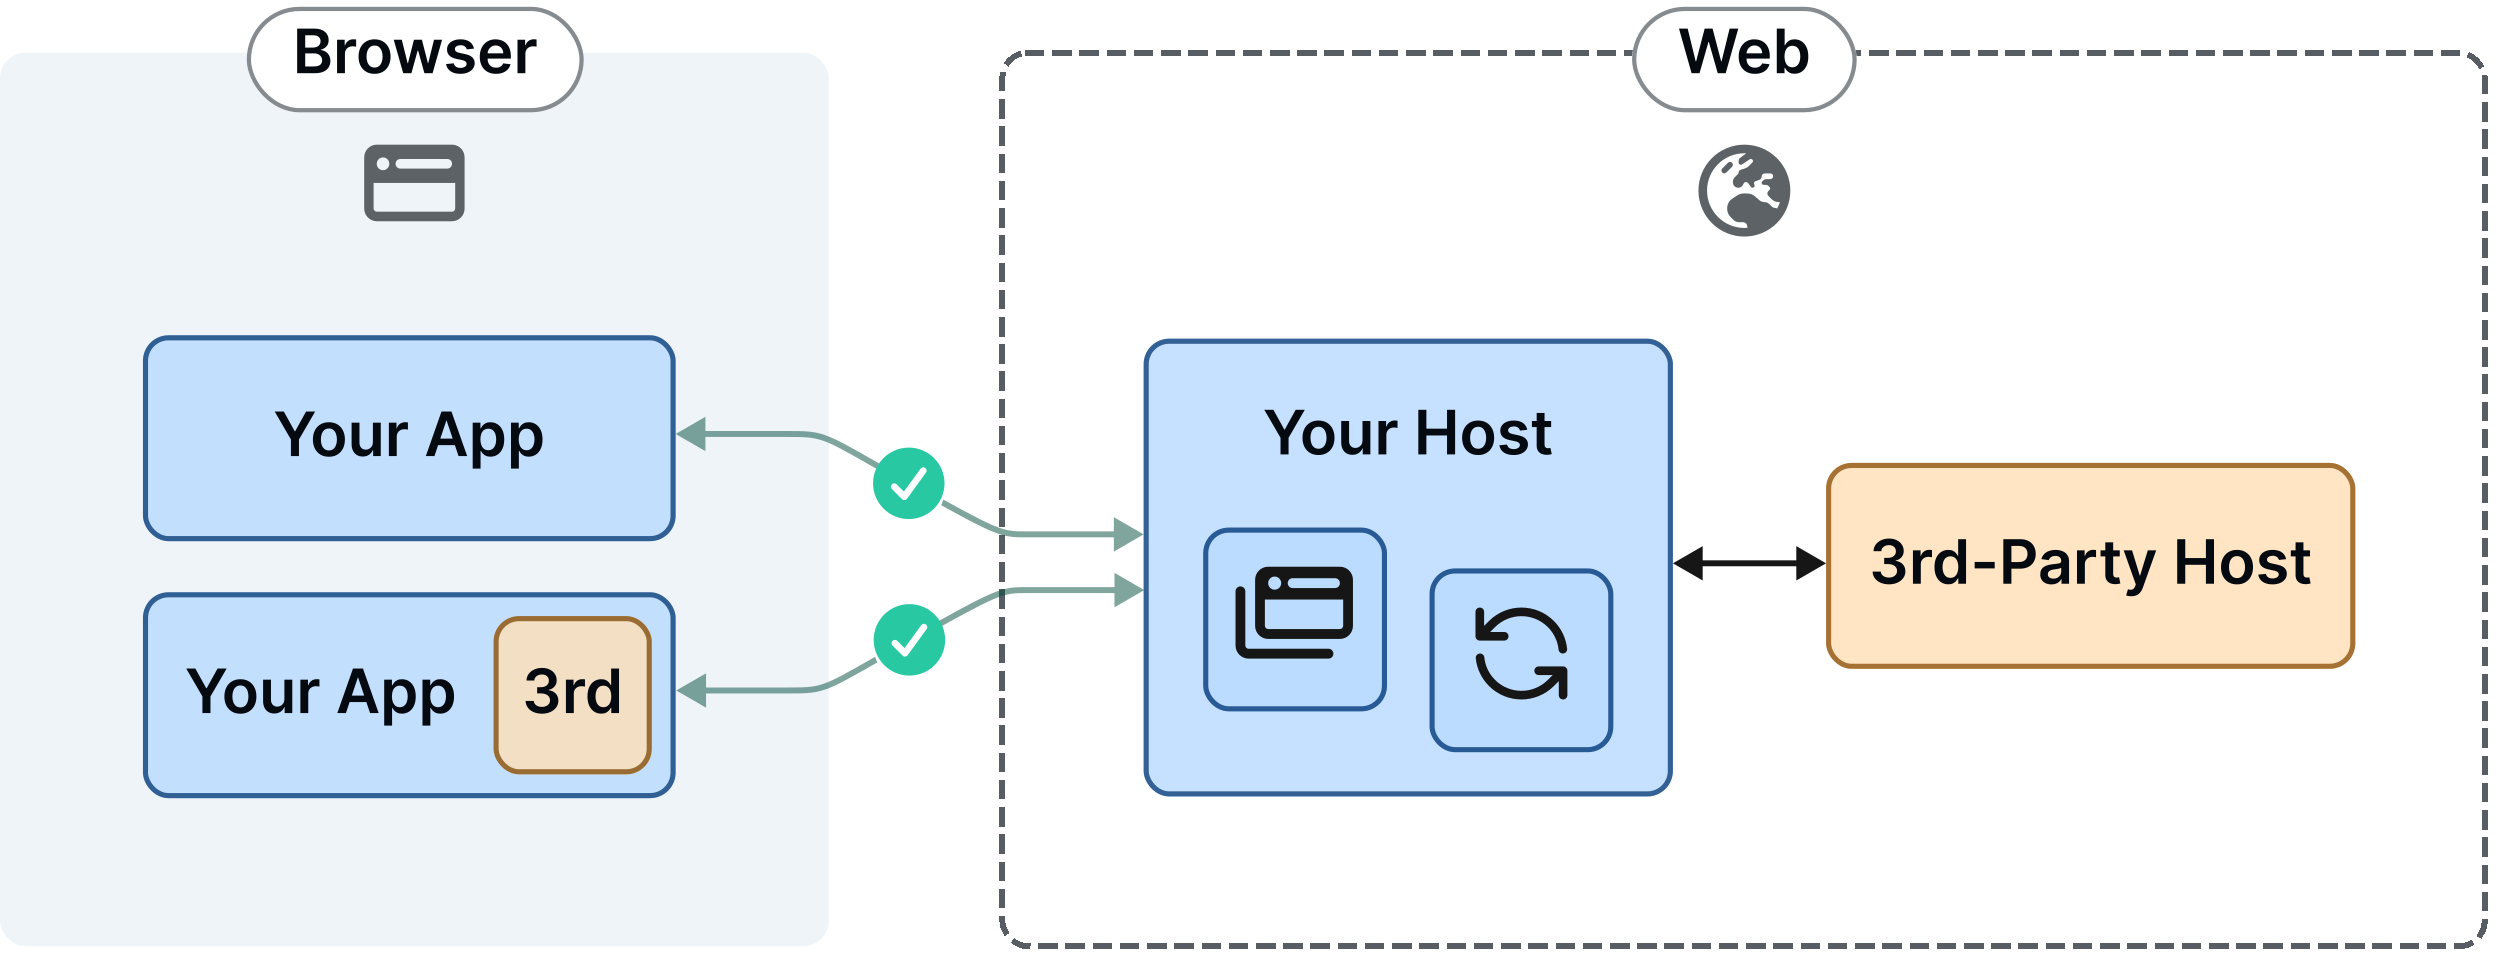 <svg width="1469" height="565" viewBox="0 0 1469 565" fill="none" xmlns="http://www.w3.org/2000/svg">
<g filter="url(#filter0_d_91_986)">
<rect x="589" y="31" width="871" height="525" rx="15" stroke="#575D62" stroke-width="3.5" stroke-linecap="square" stroke-dasharray="8 8" shape-rendering="crispEdges"/>
</g>
<path d="M1025 133.938C1012.88 133.938 1003.06 124.118 1003.06 112C1003.06 99.882 1012.88 90.062 1025 90.062C1025.37 90.062 1025.73 90.073 1026.09 90.094L1022.52 92.763C1021.95 93.184 1021.62 93.859 1021.62 94.566V95.526C1021.62 96.243 1022.21 96.823 1022.92 96.823C1023.18 96.823 1023.43 96.749 1023.64 96.602L1028.05 93.659C1028.26 93.522 1028.51 93.438 1028.77 93.438H1028.87C1029.52 93.438 1030.06 93.975 1030.06 94.629C1030.06 94.946 1029.94 95.252 1029.71 95.473L1027.62 97.572C1027 98.184 1026.26 98.648 1025.43 98.922L1022.64 99.85C1022.03 100.05 1021.62 100.62 1021.62 101.263C1021.62 101.654 1021.47 102.033 1021.19 102.318L1019.3 104.206C1018.63 104.881 1018.26 105.788 1018.26 106.737V107.191C1018.26 108.92 1019.69 110.323 1021.41 110.323C1022.57 110.323 1023.65 109.669 1024.17 108.636L1024.59 107.781C1024.84 107.275 1025.37 106.948 1025.94 106.948C1026.41 106.948 1026.86 107.17 1027.14 107.549L1028.86 109.838C1029.08 110.144 1029.44 110.312 1029.82 110.312C1030.71 110.312 1031.29 109.374 1030.89 108.583L1030.77 108.34C1030.4 107.602 1030.77 106.705 1031.56 106.442L1033.8 105.693C1034.6 105.429 1035.14 104.68 1035.14 103.837C1035.14 102.75 1036.01 101.875 1037.1 101.875H1040.2C1041.13 101.875 1041.89 102.634 1041.89 103.562C1041.89 104.491 1041.13 105.25 1040.2 105.25H1038.01C1037.26 105.25 1036.52 105.556 1035.98 106.094L1035.48 106.589C1035.26 106.811 1035.14 107.117 1035.14 107.433C1035.14 108.087 1035.67 108.625 1036.33 108.625H1037.52C1038.15 108.625 1038.76 108.878 1039.21 109.321L1039.89 110.007C1040.08 110.196 1040.19 110.46 1040.19 110.724C1040.19 110.987 1040.08 111.251 1039.89 111.441L1039.1 112.232C1038.71 112.633 1038.5 113.15 1038.5 113.688C1038.5 114.225 1038.71 114.742 1039.1 115.132L1041.03 117.062C1042.11 118.138 1043.57 118.75 1045.1 118.75H1045.87C1045.44 120.079 1044.89 121.355 1044.23 122.557C1043.84 122.283 1043.36 122.125 1042.86 122.125C1042.22 122.125 1041.61 121.872 1041.17 121.429L1039.77 120.016C1038.95 119.204 1037.87 118.75 1036.72 118.75C1035.69 118.75 1034.69 118.381 1033.91 117.716L1031.12 115.312C1029.89 114.268 1028.33 113.688 1026.73 113.688H1024.53C1023.2 113.688 1021.89 114.078 1020.78 114.816L1017.88 116.746C1016 118.001 1014.88 120.111 1014.88 122.368V122.705C1014.88 124.498 1015.58 126.217 1016.85 127.483L1018.53 129.17C1019.43 130.067 1020.64 130.573 1021.91 130.573H1024.16C1025.56 130.573 1026.69 131.702 1026.69 133.104C1026.69 133.368 1026.73 133.632 1026.8 133.874C1026.2 133.927 1025.6 133.948 1025 133.948V133.938ZM1025 139C1032.16 139 1039.03 136.155 1044.09 131.092C1049.16 126.028 1052 119.161 1052 112C1052 104.839 1049.16 97.972 1044.09 92.908C1039.03 87.845 1032.16 85 1025 85C1017.84 85 1010.97 87.845 1005.91 92.908C1000.84 97.972 998 104.839 998 112C998 119.161 1000.84 126.028 1005.91 131.092C1010.97 136.155 1017.84 139 1025 139ZM1017.75 98.004C1018.41 97.35 1018.41 96.275 1017.75 95.621C1017.1 94.967 1016.02 94.967 1015.37 95.621L1012 98.996C1011.34 99.65 1011.34 100.725 1012 101.379C1012.65 102.033 1013.73 102.033 1014.38 101.379L1017.75 98.004Z" fill="#5C6266"/>
<g filter="url(#filter1_d_91_986)">
<rect x="959" width="132" height="62" rx="31" fill="white"/>
<rect x="960.25" y="1.25" width="129.5" height="59.5" rx="29.75" stroke="#858B8F" stroke-width="2.5"/>
</g>
<path d="M993.963 43L986.574 16.818H991.675L996.392 36.058H996.635L1001.67 16.818H1006.31L1011.36 36.071H1011.59L1016.31 16.818H1021.41L1014.02 43H1009.34L1004.1 24.629H1003.9L998.642 43H993.963ZM1031.18 43.383C1029.22 43.383 1027.52 42.974 1026.08 42.156C1024.66 41.33 1023.56 40.162 1022.8 38.653C1022.03 37.136 1021.65 35.351 1021.65 33.297C1021.65 31.277 1022.03 29.504 1022.8 27.979C1023.57 26.445 1024.66 25.251 1026.05 24.399C1027.43 23.538 1029.07 23.108 1030.94 23.108C1032.15 23.108 1033.29 23.304 1034.37 23.696C1035.45 24.079 1036.4 24.676 1037.23 25.486C1038.07 26.296 1038.72 27.327 1039.2 28.579C1039.68 29.824 1039.92 31.307 1039.92 33.028V34.447H1023.82V31.328H1035.48C1035.47 30.442 1035.28 29.653 1034.9 28.963C1034.53 28.264 1034.01 27.715 1033.33 27.314C1032.67 26.913 1031.89 26.713 1031.01 26.713C1030.06 26.713 1029.23 26.943 1028.51 27.403C1027.8 27.855 1027.24 28.452 1026.84 29.193C1026.45 29.926 1026.25 30.732 1026.24 31.609V34.332C1026.24 35.474 1026.45 36.455 1026.86 37.273C1027.28 38.082 1027.86 38.705 1028.61 39.139C1029.36 39.565 1030.24 39.778 1031.25 39.778C1031.92 39.778 1032.53 39.685 1033.08 39.497C1033.62 39.301 1034.09 39.016 1034.5 38.641C1034.9 38.266 1035.2 37.801 1035.4 37.247L1039.72 37.733C1039.45 38.875 1038.93 39.872 1038.16 40.724C1037.41 41.568 1036.43 42.224 1035.25 42.693C1034.06 43.153 1032.71 43.383 1031.18 43.383ZM1044.04 43V16.818H1048.66V26.611H1048.86C1049.09 26.134 1049.43 25.626 1049.87 25.09C1050.3 24.544 1050.89 24.079 1051.63 23.696C1052.37 23.304 1053.32 23.108 1054.47 23.108C1055.98 23.108 1057.35 23.496 1058.57 24.271C1059.8 25.038 1060.77 26.176 1061.49 27.685C1062.21 29.185 1062.57 31.026 1062.57 33.207C1062.57 35.364 1062.22 37.196 1061.51 38.705C1060.8 40.213 1059.84 41.364 1058.62 42.156C1057.4 42.949 1056.02 43.345 1054.48 43.345C1053.36 43.345 1052.42 43.158 1051.68 42.783C1050.94 42.408 1050.34 41.956 1049.89 41.428C1049.45 40.891 1049.1 40.383 1048.86 39.906H1048.59V43H1044.04ZM1048.57 33.182C1048.57 34.452 1048.75 35.564 1049.11 36.519C1049.48 37.473 1050 38.219 1050.68 38.756C1051.37 39.284 1052.21 39.548 1053.19 39.548C1054.21 39.548 1055.07 39.276 1055.76 38.73C1056.45 38.176 1056.97 37.422 1057.32 36.467C1057.68 35.504 1057.86 34.409 1057.86 33.182C1057.86 31.963 1057.68 30.881 1057.33 29.935C1056.98 28.989 1056.46 28.247 1055.77 27.71C1055.08 27.173 1054.22 26.905 1053.19 26.905C1052.2 26.905 1051.36 27.165 1050.67 27.685C1049.98 28.204 1049.46 28.933 1049.1 29.871C1048.75 30.808 1048.57 31.912 1048.57 33.182Z" fill="#040A10"/>
<rect y="31" width="487" height="525" rx="15" fill="#EFF4F9"/>
<path d="M219.531 107.5V122.5C219.531 123.531 220.361 124.375 221.375 124.375H265.625C266.639 124.375 267.469 123.531 267.469 122.5V107.5H219.531ZM214 92.5C214 88.363 217.307 85 221.375 85H265.625C269.693 85 273 88.363 273 92.5V122.5C273 126.637 269.693 130 265.625 130H221.375C217.307 130 214 126.637 214 122.5V92.5ZM228.75 96.25C228.75 95.255 228.361 94.302 227.67 93.598C226.978 92.895 226.04 92.5 225.062 92.5C224.085 92.5 223.147 92.895 222.455 93.598C221.764 94.302 221.375 95.255 221.375 96.25C221.375 97.245 221.764 98.198 222.455 98.902C223.147 99.605 224.085 100 225.062 100C226.04 100 226.978 99.605 227.67 98.902C228.361 98.198 228.75 97.245 228.75 96.25ZM235.203 93.438C233.671 93.438 232.438 94.691 232.438 96.25C232.438 97.809 233.671 99.062 235.203 99.062H262.859C264.392 99.062 265.625 97.809 265.625 96.25C265.625 94.691 264.392 93.438 262.859 93.438H235.203Z" fill="#5C6266"/>
<g filter="url(#filter2_d_91_986)">
<rect x="145" width="198" height="62" rx="31" fill="white"/>
<rect x="146.25" y="1.25" width="195.5" height="59.5" rx="29.75" stroke="#858B8F" stroke-width="2.5"/>
</g>
<path d="M174.6 43V16.818H184.623C186.515 16.818 188.087 17.116 189.34 17.713C190.601 18.301 191.543 19.107 192.165 20.129C192.796 21.152 193.111 22.311 193.111 23.607C193.111 24.672 192.907 25.584 192.498 26.342C192.089 27.092 191.539 27.702 190.849 28.171C190.158 28.639 189.387 28.976 188.535 29.18V29.436C189.464 29.487 190.354 29.773 191.206 30.293C192.067 30.804 192.77 31.528 193.316 32.466C193.861 33.403 194.134 34.537 194.134 35.867C194.134 37.222 193.806 38.44 193.15 39.523C192.493 40.597 191.505 41.445 190.184 42.067C188.863 42.689 187.201 43 185.198 43H174.6ZM179.343 39.037H184.444C186.165 39.037 187.405 38.709 188.164 38.053C188.931 37.388 189.314 36.535 189.314 35.496C189.314 34.72 189.123 34.021 188.739 33.399C188.356 32.769 187.81 32.274 187.103 31.916C186.395 31.55 185.552 31.366 184.572 31.366H179.343V39.037ZM179.343 27.953H184.035C184.853 27.953 185.59 27.804 186.246 27.506C186.903 27.199 187.418 26.768 187.793 26.215C188.177 25.652 188.368 24.987 188.368 24.22C188.368 23.206 188.01 22.371 187.295 21.715C186.587 21.058 185.535 20.73 184.137 20.73H179.343V27.953ZM198.056 43V23.364H202.543V26.636H202.747C203.105 25.503 203.719 24.629 204.588 24.016C205.466 23.393 206.468 23.082 207.593 23.082C207.848 23.082 208.134 23.095 208.449 23.121C208.773 23.138 209.041 23.168 209.254 23.21V27.467C209.058 27.399 208.747 27.34 208.321 27.288C207.904 27.229 207.499 27.199 207.107 27.199C206.263 27.199 205.504 27.382 204.831 27.749C204.166 28.107 203.642 28.605 203.259 29.244C202.875 29.884 202.683 30.621 202.683 31.456V43H198.056ZM220.086 43.383C218.168 43.383 216.506 42.962 215.1 42.118C213.694 41.274 212.603 40.094 211.827 38.577C211.06 37.06 210.677 35.287 210.677 33.258C210.677 31.23 211.06 29.453 211.827 27.928C212.603 26.402 213.694 25.217 215.1 24.374C216.506 23.53 218.168 23.108 220.086 23.108C222.003 23.108 223.665 23.53 225.072 24.374C226.478 25.217 227.564 26.402 228.331 27.928C229.107 29.453 229.495 31.23 229.495 33.258C229.495 35.287 229.107 37.06 228.331 38.577C227.564 40.094 226.478 41.274 225.072 42.118C223.665 42.962 222.003 43.383 220.086 43.383ZM220.111 39.676C221.151 39.676 222.02 39.391 222.719 38.82C223.418 38.24 223.938 37.465 224.279 36.493C224.628 35.521 224.803 34.439 224.803 33.246C224.803 32.044 224.628 30.957 224.279 29.986C223.938 29.006 223.418 28.226 222.719 27.646C222.02 27.067 221.151 26.777 220.111 26.777C219.046 26.777 218.16 27.067 217.452 27.646C216.753 28.226 216.229 29.006 215.88 29.986C215.539 30.957 215.368 32.044 215.368 33.246C215.368 34.439 215.539 35.521 215.88 36.493C216.229 37.465 216.753 38.24 217.452 38.82C218.16 39.391 219.046 39.676 220.111 39.676ZM236.913 43L231.365 23.364H236.082L239.534 37.17H239.713L243.241 23.364H247.907L251.436 37.094H251.627L255.028 23.364H259.758L254.197 43H249.377L245.695 29.73H245.427L241.745 43H236.913ZM278.509 28.554L274.29 29.014C274.171 28.588 273.962 28.188 273.664 27.812C273.374 27.438 272.982 27.135 272.488 26.905C271.993 26.675 271.388 26.56 270.672 26.56C269.709 26.56 268.9 26.768 268.243 27.186C267.596 27.604 267.276 28.145 267.285 28.81C267.276 29.381 267.485 29.845 267.911 30.203C268.346 30.561 269.062 30.855 270.059 31.085L273.408 31.801C275.266 32.202 276.647 32.837 277.55 33.706C278.462 34.575 278.922 35.713 278.931 37.119C278.922 38.355 278.56 39.446 277.844 40.392C277.137 41.33 276.153 42.062 274.891 42.591C273.63 43.119 272.181 43.383 270.545 43.383C268.141 43.383 266.206 42.881 264.741 41.875C263.275 40.861 262.401 39.45 262.12 37.644L266.633 37.209C266.837 38.095 267.272 38.764 267.937 39.216C268.601 39.668 269.466 39.894 270.532 39.894C271.631 39.894 272.513 39.668 273.178 39.216C273.851 38.764 274.188 38.206 274.188 37.541C274.188 36.979 273.971 36.514 273.536 36.148C273.11 35.781 272.445 35.5 271.542 35.304L268.192 34.601C266.309 34.209 264.915 33.548 264.012 32.619C263.108 31.682 262.661 30.497 262.67 29.065C262.661 27.855 262.989 26.807 263.654 25.921C264.327 25.026 265.26 24.335 266.454 23.849C267.655 23.355 269.04 23.108 270.608 23.108C272.91 23.108 274.721 23.598 276.042 24.578C277.371 25.558 278.194 26.884 278.509 28.554ZM291.44 43.383C289.471 43.383 287.771 42.974 286.339 42.156C284.916 41.33 283.821 40.162 283.054 38.653C282.287 37.136 281.903 35.351 281.903 33.297C281.903 31.277 282.287 29.504 283.054 27.979C283.829 26.445 284.912 25.251 286.301 24.399C287.69 23.538 289.322 23.108 291.197 23.108C292.407 23.108 293.55 23.304 294.623 23.696C295.706 24.079 296.66 24.676 297.487 25.486C298.322 26.296 298.979 27.327 299.456 28.579C299.933 29.824 300.172 31.307 300.172 33.028V34.447H284.077V31.328H295.736C295.727 30.442 295.535 29.653 295.16 28.963C294.785 28.264 294.261 27.715 293.588 27.314C292.923 26.913 292.148 26.713 291.261 26.713C290.315 26.713 289.484 26.943 288.768 27.403C288.052 27.855 287.494 28.452 287.094 29.193C286.702 29.926 286.501 30.732 286.493 31.609V34.332C286.493 35.474 286.702 36.455 287.119 37.273C287.537 38.082 288.121 38.705 288.871 39.139C289.621 39.565 290.498 39.778 291.504 39.778C292.177 39.778 292.787 39.685 293.332 39.497C293.878 39.301 294.351 39.016 294.751 38.641C295.152 38.266 295.454 37.801 295.659 37.247L299.98 37.733C299.707 38.875 299.187 39.872 298.42 40.724C297.662 41.568 296.69 42.224 295.506 42.693C294.321 43.153 292.966 43.383 291.44 43.383ZM304.087 43V23.364H308.574V26.636H308.779C309.137 25.503 309.75 24.629 310.619 24.016C311.497 23.393 312.499 23.082 313.624 23.082C313.879 23.082 314.165 23.095 314.48 23.121C314.804 23.138 315.073 23.168 315.286 23.21V27.467C315.09 27.399 314.779 27.34 314.352 27.288C313.935 27.229 313.53 27.199 313.138 27.199C312.294 27.199 311.536 27.382 310.862 27.749C310.198 28.107 309.673 28.605 309.29 29.244C308.906 29.884 308.715 30.621 308.715 31.456V43H304.087Z" fill="#040A10"/>
<g opacity="0.8" filter="url(#filter3_d_91_986)">
<rect x="84" y="344" width="313" height="121" rx="15" fill="#B8D9FF"/>
<rect x="85.5" y="345.5" width="310" height="118" rx="13.5" stroke="#00397A" stroke-width="3"/>
</g>
<path d="M109.418 392.818H114.774L121.179 404.401H121.435L127.839 392.818H133.196L123.672 409.233V419H118.942V409.233L109.418 392.818ZM141.26 419.384C139.342 419.384 137.68 418.962 136.274 418.118C134.868 417.274 133.777 416.094 133.001 414.577C132.234 413.06 131.85 411.287 131.85 409.259C131.85 407.23 132.234 405.453 133.001 403.928C133.777 402.402 134.868 401.217 136.274 400.374C137.68 399.53 139.342 399.108 141.26 399.108C143.177 399.108 144.839 399.53 146.245 400.374C147.652 401.217 148.738 402.402 149.505 403.928C150.281 405.453 150.669 407.23 150.669 409.259C150.669 411.287 150.281 413.06 149.505 414.577C148.738 416.094 147.652 417.274 146.245 418.118C144.839 418.962 143.177 419.384 141.26 419.384ZM141.285 415.676C142.325 415.676 143.194 415.391 143.893 414.82C144.592 414.24 145.112 413.464 145.453 412.493C145.802 411.521 145.977 410.439 145.977 409.246C145.977 408.044 145.802 406.957 145.453 405.986C145.112 405.006 144.592 404.226 143.893 403.646C143.194 403.067 142.325 402.777 141.285 402.777C140.22 402.777 139.333 403.067 138.626 403.646C137.927 404.226 137.403 405.006 137.054 405.986C136.713 406.957 136.542 408.044 136.542 409.246C136.542 410.439 136.713 411.521 137.054 412.493C137.403 413.464 137.927 414.24 138.626 414.82C139.333 415.391 140.22 415.676 141.285 415.676ZM167.112 410.741V399.364H171.74V419H167.253V415.51H167.048C166.605 416.609 165.876 417.509 164.862 418.207C163.857 418.906 162.616 419.256 161.142 419.256C159.855 419.256 158.717 418.97 157.729 418.399C156.749 417.82 155.982 416.98 155.428 415.881C154.874 414.773 154.597 413.435 154.597 411.866V399.364H159.224V411.151C159.224 412.395 159.565 413.384 160.247 414.116C160.929 414.849 161.824 415.216 162.932 415.216C163.614 415.216 164.274 415.05 164.913 414.717C165.553 414.385 166.077 413.891 166.486 413.234C166.903 412.57 167.112 411.739 167.112 410.741ZM176.499 419V399.364H180.986V402.636H181.191C181.549 401.503 182.162 400.629 183.032 400.016C183.909 399.393 184.911 399.082 186.036 399.082C186.292 399.082 186.577 399.095 186.892 399.121C187.216 399.138 187.485 399.168 187.698 399.21V403.467C187.502 403.399 187.191 403.339 186.765 403.288C186.347 403.229 185.942 403.199 185.55 403.199C184.706 403.199 183.948 403.382 183.275 403.749C182.61 404.107 182.086 404.605 181.702 405.244C181.319 405.884 181.127 406.621 181.127 407.456V419H176.499ZM203.269 419H198.206L207.424 392.818H213.279L222.509 419H217.446L210.453 398.188H210.249L203.269 419ZM203.435 408.734H217.242V412.544H203.435V408.734ZM225.753 426.364V399.364H230.304V402.611H230.572C230.811 402.134 231.148 401.626 231.582 401.089C232.017 400.544 232.605 400.08 233.347 399.696C234.088 399.304 235.034 399.108 236.185 399.108C237.702 399.108 239.07 399.496 240.288 400.271C241.516 401.038 242.487 402.176 243.203 403.685C243.928 405.185 244.29 407.026 244.29 409.207C244.29 411.364 243.936 413.196 243.229 414.705C242.521 416.213 241.558 417.364 240.339 418.156C239.121 418.949 237.74 419.345 236.197 419.345C235.072 419.345 234.139 419.158 233.398 418.783C232.656 418.408 232.06 417.956 231.608 417.428C231.165 416.891 230.82 416.384 230.572 415.906H230.381V426.364H225.753ZM230.291 409.182C230.291 410.452 230.47 411.564 230.828 412.518C231.195 413.473 231.719 414.219 232.401 414.756C233.091 415.284 233.926 415.548 234.906 415.548C235.929 415.548 236.786 415.276 237.476 414.73C238.166 414.176 238.686 413.422 239.036 412.467C239.393 411.504 239.572 410.409 239.572 409.182C239.572 407.963 239.398 406.881 239.048 405.935C238.699 404.989 238.179 404.247 237.489 403.71C236.798 403.173 235.938 402.905 234.906 402.905C233.918 402.905 233.078 403.165 232.388 403.685C231.697 404.205 231.173 404.933 230.815 405.871C230.466 406.808 230.291 407.912 230.291 409.182ZM248.253 426.364V399.364H252.804V402.611H253.072C253.311 402.134 253.648 401.626 254.082 401.089C254.517 400.544 255.105 400.08 255.847 399.696C256.588 399.304 257.534 399.108 258.685 399.108C260.202 399.108 261.57 399.496 262.788 400.271C264.016 401.038 264.987 402.176 265.703 403.685C266.428 405.185 266.79 407.026 266.79 409.207C266.79 411.364 266.436 413.196 265.729 414.705C265.021 416.213 264.058 417.364 262.839 418.156C261.621 418.949 260.24 419.345 258.697 419.345C257.572 419.345 256.639 419.158 255.898 418.783C255.156 418.408 254.56 417.956 254.108 417.428C253.665 416.891 253.32 416.384 253.072 415.906H252.881V426.364H248.253ZM252.791 409.182C252.791 410.452 252.97 411.564 253.328 412.518C253.695 413.473 254.219 414.219 254.901 414.756C255.591 415.284 256.426 415.548 257.406 415.548C258.429 415.548 259.286 415.276 259.976 414.73C260.666 414.176 261.186 413.422 261.536 412.467C261.893 411.504 262.072 410.409 262.072 409.182C262.072 407.963 261.898 406.881 261.548 405.935C261.199 404.989 260.679 404.247 259.989 403.71C259.298 403.173 258.438 402.905 257.406 402.905C256.418 402.905 255.578 403.165 254.888 403.685C254.197 404.205 253.673 404.933 253.315 405.871C252.966 406.808 252.791 407.912 252.791 409.182Z" fill="#040A10"/>
<g opacity="0.8" filter="url(#filter4_d_91_986)">
<rect x="84" y="193" width="313" height="121" rx="15" fill="#B8D9FF"/>
<rect x="85.5" y="194.5" width="310" height="118" rx="13.5" stroke="#00397A" stroke-width="3"/>
</g>
<path d="M161.418 241.818H166.774L173.179 253.401H173.435L179.839 241.818H185.196L175.672 258.233V268H170.942V258.233L161.418 241.818ZM193.26 268.384C191.342 268.384 189.68 267.962 188.274 267.118C186.868 266.274 185.777 265.094 185.001 263.577C184.234 262.06 183.85 260.287 183.85 258.259C183.85 256.23 184.234 254.453 185.001 252.928C185.777 251.402 186.868 250.217 188.274 249.374C189.68 248.53 191.342 248.108 193.26 248.108C195.177 248.108 196.839 248.53 198.245 249.374C199.652 250.217 200.738 251.402 201.505 252.928C202.281 254.453 202.669 256.23 202.669 258.259C202.669 260.287 202.281 262.06 201.505 263.577C200.738 265.094 199.652 266.274 198.245 267.118C196.839 267.962 195.177 268.384 193.26 268.384ZM193.285 264.676C194.325 264.676 195.194 264.391 195.893 263.82C196.592 263.24 197.112 262.464 197.453 261.493C197.802 260.521 197.977 259.439 197.977 258.246C197.977 257.044 197.802 255.957 197.453 254.986C197.112 254.006 196.592 253.226 195.893 252.646C195.194 252.067 194.325 251.777 193.285 251.777C192.22 251.777 191.333 252.067 190.626 252.646C189.927 253.226 189.403 254.006 189.054 254.986C188.713 255.957 188.542 257.044 188.542 258.246C188.542 259.439 188.713 260.521 189.054 261.493C189.403 262.464 189.927 263.24 190.626 263.82C191.333 264.391 192.22 264.676 193.285 264.676ZM219.112 259.741V248.364H223.74V268H219.253V264.51H219.048C218.605 265.609 217.876 266.509 216.862 267.207C215.857 267.906 214.616 268.256 213.142 268.256C211.855 268.256 210.717 267.97 209.729 267.399C208.749 266.82 207.982 265.98 207.428 264.881C206.874 263.773 206.597 262.435 206.597 260.866V248.364H211.224V260.151C211.224 261.395 211.565 262.384 212.247 263.116C212.929 263.849 213.824 264.216 214.932 264.216C215.614 264.216 216.274 264.05 216.913 263.717C217.553 263.385 218.077 262.891 218.486 262.234C218.903 261.57 219.112 260.739 219.112 259.741ZM228.499 268V248.364H232.986V251.636H233.191C233.549 250.503 234.162 249.629 235.032 249.016C235.909 248.393 236.911 248.082 238.036 248.082C238.292 248.082 238.577 248.095 238.892 248.121C239.216 248.138 239.485 248.168 239.698 248.21V252.467C239.502 252.399 239.191 252.339 238.765 252.288C238.347 252.229 237.942 252.199 237.55 252.199C236.706 252.199 235.948 252.382 235.275 252.749C234.61 253.107 234.086 253.605 233.702 254.244C233.319 254.884 233.127 255.621 233.127 256.456V268H228.499ZM255.269 268H250.206L259.424 241.818H265.279L274.509 268H269.446L262.453 247.188H262.249L255.269 268ZM255.435 257.734H269.242V261.544H255.435V257.734ZM277.753 275.364V248.364H282.304V251.611H282.572C282.811 251.134 283.148 250.626 283.582 250.089C284.017 249.544 284.605 249.08 285.347 248.696C286.088 248.304 287.034 248.108 288.185 248.108C289.702 248.108 291.07 248.496 292.288 249.271C293.516 250.038 294.487 251.176 295.203 252.685C295.928 254.185 296.29 256.026 296.29 258.207C296.29 260.364 295.936 262.196 295.229 263.705C294.521 265.213 293.558 266.364 292.339 267.156C291.121 267.949 289.74 268.345 288.197 268.345C287.072 268.345 286.139 268.158 285.398 267.783C284.656 267.408 284.06 266.956 283.608 266.428C283.165 265.891 282.82 265.384 282.572 264.906H282.381V275.364H277.753ZM282.291 258.182C282.291 259.452 282.47 260.564 282.828 261.518C283.195 262.473 283.719 263.219 284.401 263.756C285.091 264.284 285.926 264.548 286.906 264.548C287.929 264.548 288.786 264.276 289.476 263.73C290.166 263.176 290.686 262.422 291.036 261.467C291.393 260.504 291.572 259.409 291.572 258.182C291.572 256.963 291.398 255.881 291.048 254.935C290.699 253.989 290.179 253.247 289.489 252.71C288.798 252.173 287.938 251.905 286.906 251.905C285.918 251.905 285.078 252.165 284.388 252.685C283.697 253.205 283.173 253.933 282.815 254.871C282.466 255.808 282.291 256.912 282.291 258.182ZM300.253 275.364V248.364H304.804V251.611H305.072C305.311 251.134 305.648 250.626 306.082 250.089C306.517 249.544 307.105 249.08 307.847 248.696C308.588 248.304 309.534 248.108 310.685 248.108C312.202 248.108 313.57 248.496 314.788 249.271C316.016 250.038 316.987 251.176 317.703 252.685C318.428 254.185 318.79 256.026 318.79 258.207C318.79 260.364 318.436 262.196 317.729 263.705C317.021 265.213 316.058 266.364 314.839 267.156C313.621 267.949 312.24 268.345 310.697 268.345C309.572 268.345 308.639 268.158 307.898 267.783C307.156 267.408 306.56 266.956 306.108 266.428C305.665 265.891 305.32 265.384 305.072 264.906H304.881V275.364H300.253ZM304.791 258.182C304.791 259.452 304.97 260.564 305.328 261.518C305.695 262.473 306.219 263.219 306.901 263.756C307.591 264.284 308.426 264.548 309.406 264.548C310.429 264.548 311.286 264.276 311.976 263.73C312.666 263.176 313.186 262.422 313.536 261.467C313.893 260.504 314.072 259.409 314.072 258.182C314.072 256.963 313.898 255.881 313.548 254.935C313.199 253.989 312.679 253.247 311.989 252.71C311.298 252.173 310.438 251.905 309.406 251.905C308.418 251.905 307.578 252.165 306.888 252.685C306.197 253.205 305.673 253.933 305.315 254.871C304.966 255.808 304.791 256.912 304.791 258.182Z" fill="#040A10"/>
<g opacity="0.8" filter="url(#filter5_d_91_986)">
<rect x="672" y="195" width="311" height="269" rx="15" fill="#B8D9FF"/>
<rect x="673.5" y="196.5" width="308" height="266" rx="13.5" stroke="#00397A" stroke-width="3"/>
</g>
<g opacity="0.8" filter="url(#filter6_d_91_986)">
<rect x="707" y="306" width="108" height="108" rx="15" fill="#B8D9FF"/>
<rect x="708.5" y="307.5" width="105" height="105" rx="13.5" stroke="#00397A" stroke-width="3"/>
</g>
<g opacity="0.8" filter="url(#filter7_d_91_986)">
<rect x="840" y="330" width="108" height="108" rx="15" fill="#B8D9FF"/>
<rect x="841.5" y="331.5" width="105" height="105" rx="13.5" stroke="#00397A" stroke-width="3"/>
</g>
<path d="M742.909 240.818H748.265L754.67 252.401H754.926L761.331 240.818H766.687L757.163 257.233V267H752.433V257.233L742.909 240.818ZM774.751 267.384C772.833 267.384 771.171 266.962 769.765 266.118C768.359 265.274 767.268 264.094 766.492 262.577C765.725 261.06 765.342 259.287 765.342 257.259C765.342 255.23 765.725 253.453 766.492 251.928C767.268 250.402 768.359 249.217 769.765 248.374C771.171 247.53 772.833 247.108 774.751 247.108C776.668 247.108 778.33 247.53 779.737 248.374C781.143 249.217 782.229 250.402 782.997 251.928C783.772 253.453 784.16 255.23 784.16 257.259C784.16 259.287 783.772 261.06 782.997 262.577C782.229 264.094 781.143 265.274 779.737 266.118C778.33 266.962 776.668 267.384 774.751 267.384ZM774.776 263.676C775.816 263.676 776.685 263.391 777.384 262.82C778.083 262.24 778.603 261.464 778.944 260.493C779.293 259.521 779.468 258.439 779.468 257.246C779.468 256.044 779.293 254.957 778.944 253.986C778.603 253.006 778.083 252.226 777.384 251.646C776.685 251.067 775.816 250.777 774.776 250.777C773.711 250.777 772.825 251.067 772.117 251.646C771.418 252.226 770.894 253.006 770.545 253.986C770.204 254.957 770.033 256.044 770.033 257.246C770.033 258.439 770.204 259.521 770.545 260.493C770.894 261.464 771.418 262.24 772.117 262.82C772.825 263.391 773.711 263.676 774.776 263.676ZM800.603 258.741V247.364H805.231V267H800.744V263.51H800.539C800.096 264.609 799.368 265.509 798.353 266.207C797.348 266.906 796.108 267.256 794.633 267.256C793.346 267.256 792.209 266.97 791.22 266.399C790.24 265.82 789.473 264.98 788.919 263.881C788.365 262.773 788.088 261.435 788.088 259.866V247.364H792.716V259.151C792.716 260.395 793.057 261.384 793.738 262.116C794.42 262.849 795.315 263.216 796.423 263.216C797.105 263.216 797.765 263.05 798.405 262.717C799.044 262.385 799.568 261.891 799.977 261.234C800.395 260.57 800.603 259.739 800.603 258.741ZM809.99 267V247.364H814.477V250.636H814.682C815.04 249.503 815.653 248.629 816.523 248.016C817.401 247.393 818.402 247.082 819.527 247.082C819.783 247.082 820.068 247.095 820.384 247.121C820.707 247.138 820.976 247.168 821.189 247.21V251.467C820.993 251.399 820.682 251.339 820.256 251.288C819.838 251.229 819.433 251.199 819.041 251.199C818.198 251.199 817.439 251.382 816.766 251.749C816.101 252.107 815.577 252.605 815.193 253.244C814.81 253.884 814.618 254.621 814.618 255.456V267H809.99ZM833.398 267V240.818H838.141V251.902H850.273V240.818H855.028V267H850.273V255.878H838.141V267H833.398ZM868.548 267.384C866.63 267.384 864.968 266.962 863.562 266.118C862.156 265.274 861.065 264.094 860.289 262.577C859.522 261.06 859.139 259.287 859.139 257.259C859.139 255.23 859.522 253.453 860.289 251.928C861.065 250.402 862.156 249.217 863.562 248.374C864.968 247.53 866.63 247.108 868.548 247.108C870.465 247.108 872.127 247.53 873.533 248.374C874.94 249.217 876.026 250.402 876.793 251.928C877.569 253.453 877.957 255.23 877.957 257.259C877.957 259.287 877.569 261.06 876.793 262.577C876.026 264.094 874.94 265.274 873.533 266.118C872.127 266.962 870.465 267.384 868.548 267.384ZM868.573 263.676C869.613 263.676 870.482 263.391 871.181 262.82C871.88 262.24 872.4 261.464 872.741 260.493C873.09 259.521 873.265 258.439 873.265 257.246C873.265 256.044 873.09 254.957 872.741 253.986C872.4 253.006 871.88 252.226 871.181 251.646C870.482 251.067 869.613 250.777 868.573 250.777C867.508 250.777 866.622 251.067 865.914 251.646C865.215 252.226 864.691 253.006 864.342 253.986C864.001 254.957 863.83 256.044 863.83 257.246C863.83 258.439 864.001 259.521 864.342 260.493C864.691 261.464 865.215 262.24 865.914 262.82C866.622 263.391 867.508 263.676 868.573 263.676ZM897.405 252.554L893.186 253.014C893.066 252.588 892.858 252.188 892.559 251.812C892.27 251.438 891.878 251.135 891.383 250.905C890.889 250.675 890.284 250.56 889.568 250.56C888.605 250.56 887.795 250.768 887.139 251.186C886.491 251.604 886.172 252.145 886.18 252.81C886.172 253.381 886.38 253.845 886.807 254.203C887.241 254.561 887.957 254.855 888.954 255.085L892.304 255.801C894.162 256.202 895.542 256.837 896.446 257.706C897.358 258.575 897.818 259.713 897.826 261.119C897.818 262.355 897.456 263.446 896.74 264.392C896.032 265.33 895.048 266.062 893.787 266.591C892.525 267.119 891.076 267.384 889.44 267.384C887.037 267.384 885.102 266.881 883.636 265.875C882.17 264.861 881.297 263.45 881.015 261.643L885.528 261.209C885.733 262.095 886.167 262.764 886.832 263.216C887.497 263.668 888.362 263.893 889.427 263.893C890.527 263.893 891.409 263.668 892.074 263.216C892.747 262.764 893.084 262.206 893.084 261.541C893.084 260.979 892.866 260.514 892.432 260.148C892.005 259.781 891.341 259.5 890.437 259.304L887.088 258.601C885.204 258.209 883.811 257.548 882.907 256.619C882.004 255.682 881.557 254.497 881.565 253.065C881.557 251.855 881.885 250.807 882.549 249.92C883.223 249.026 884.156 248.335 885.349 247.849C886.551 247.355 887.936 247.108 889.504 247.108C891.805 247.108 893.616 247.598 894.937 248.578C896.267 249.558 897.089 250.884 897.405 252.554ZM911.448 247.364V250.943H900.16V247.364H911.448ZM902.946 242.659H907.574V261.094C907.574 261.716 907.668 262.193 907.856 262.526C908.052 262.849 908.307 263.071 908.623 263.19C908.938 263.31 909.287 263.369 909.671 263.369C909.961 263.369 910.225 263.348 910.463 263.305C910.711 263.263 910.898 263.224 911.026 263.19L911.806 266.808C911.559 266.893 911.205 266.987 910.745 267.089C910.293 267.192 909.739 267.251 909.083 267.268C907.924 267.303 906.88 267.128 905.951 266.744C905.022 266.352 904.285 265.747 903.739 264.929C903.202 264.111 902.938 263.088 902.946 261.861V242.659Z" fill="#040A10"/>
<path d="M909.508 368.486C900.948 359.921 887.063 359.921 878.492 368.486L875.635 371.344H883.879C885.281 371.344 886.409 372.472 886.409 373.875C886.409 375.278 885.281 376.406 883.879 376.406H869.53C868.128 376.406 867 375.278 867 373.875V359.531C867 358.129 868.128 357 869.53 357C870.932 357 872.061 358.129 872.061 359.531V367.768L874.918 364.91C885.46 354.363 902.55 354.363 913.082 364.91C917.637 369.466 920.23 375.257 920.842 381.205C920.989 382.597 919.977 383.842 918.586 383.979C917.194 384.116 915.95 383.114 915.813 381.722C915.317 376.881 913.209 372.188 909.508 368.486ZM867.158 386.795C867.011 385.403 868.023 384.158 869.414 384.021C870.806 383.884 872.05 384.886 872.187 386.278C872.693 391.109 874.791 395.813 878.492 399.514C887.052 408.079 900.937 408.079 909.508 399.514L912.365 396.656H904.121C902.719 396.656 901.591 395.528 901.591 394.125C901.591 392.722 902.719 391.594 904.121 391.594H918.47C919.872 391.594 921 392.722 921 394.125V408.469C921 409.871 919.872 411 918.47 411C917.068 411 915.939 409.871 915.939 408.469V400.232L913.082 403.09C902.54 413.637 885.45 413.637 874.918 403.09C870.363 398.534 867.77 392.743 867.158 386.795Z" fill="#161616"/>
<path d="M747.083 333H787.333C791.562 333 795 336.459 795 340.714V367.714C795 371.969 791.562 375.429 787.333 375.429H745.167C740.938 375.429 737.5 371.969 737.5 367.714V340.714C737.5 336.459 740.938 333 745.167 333H747.083ZM789.25 352.286H743.25V367.714C743.25 368.775 744.112 369.643 745.167 369.643H787.333C788.387 369.643 789.25 368.775 789.25 367.714V352.286ZM728.875 344.571C730.468 344.571 731.75 345.861 731.75 347.464V379.286C731.75 380.346 732.612 381.214 733.667 381.214H780.625C782.218 381.214 783.5 382.504 783.5 384.107C783.5 385.71 782.218 387 780.625 387H733.667C729.438 387 726 383.541 726 379.286V347.464C726 345.861 727.282 344.571 728.875 344.571ZM752.833 342.643C752.833 341.62 752.429 340.639 751.711 339.915C750.992 339.192 750.017 338.786 749 338.786C747.983 338.786 747.008 339.192 746.289 339.915C745.571 340.639 745.167 341.62 745.167 342.643C745.167 343.666 745.571 344.647 746.289 345.37C747.008 346.094 747.983 346.5 749 346.5C750.017 346.5 750.992 346.094 751.711 345.37C752.429 344.647 752.833 343.666 752.833 342.643ZM759.542 339.75C757.948 339.75 756.667 341.04 756.667 342.643C756.667 344.246 757.948 345.536 759.542 345.536H784.458C786.052 345.536 787.333 344.246 787.333 342.643C787.333 341.04 786.052 339.75 784.458 339.75H759.542Z" fill="#161616"/>
<g opacity="0.8" filter="url(#filter8_d_91_986)">
<rect x="290" y="358" width="93" height="93" rx="15" fill="#FFDEB5"/>
<rect x="291.5" y="359.5" width="90" height="90" rx="13.5" stroke="#8F4F00" stroke-width="3"/>
</g>
<path d="M318.428 419.358C316.587 419.358 314.951 419.043 313.519 418.412C312.096 417.781 310.971 416.903 310.144 415.778C309.317 414.653 308.878 413.354 308.827 411.879H313.634C313.677 412.587 313.911 413.205 314.337 413.733C314.763 414.253 315.33 414.658 316.037 414.947C316.745 415.237 317.537 415.382 318.415 415.382C319.353 415.382 320.184 415.22 320.908 414.896C321.633 414.564 322.199 414.104 322.608 413.516C323.018 412.928 323.218 412.25 323.209 411.483C323.218 410.69 323.013 409.991 322.596 409.386C322.178 408.781 321.573 408.308 320.78 407.967C319.996 407.626 319.05 407.456 317.942 407.456H315.628V403.8H317.942C318.854 403.8 319.651 403.642 320.333 403.327C321.023 403.011 321.564 402.568 321.956 401.997C322.349 401.418 322.54 400.749 322.532 399.99C322.54 399.249 322.374 398.605 322.033 398.06C321.701 397.506 321.228 397.075 320.614 396.768C320.009 396.462 319.297 396.308 318.479 396.308C317.678 396.308 316.937 396.453 316.255 396.743C315.573 397.033 315.023 397.446 314.606 397.983C314.188 398.511 313.966 399.142 313.941 399.875H309.377C309.411 398.409 309.833 397.122 310.643 396.014C311.461 394.898 312.552 394.028 313.915 393.406C315.279 392.776 316.809 392.46 318.505 392.46C320.252 392.46 321.769 392.788 323.056 393.445C324.351 394.092 325.353 394.966 326.06 396.065C326.768 397.165 327.121 398.379 327.121 399.709C327.13 401.183 326.695 402.419 325.817 403.416C324.948 404.413 323.806 405.065 322.391 405.372V405.577C324.232 405.832 325.643 406.514 326.623 407.622C327.611 408.722 328.101 410.089 328.093 411.726C328.093 413.192 327.675 414.504 326.84 415.663C326.013 416.814 324.871 417.717 323.414 418.374C321.965 419.03 320.303 419.358 318.428 419.358ZM332.532 419V399.364H337.019V402.636H337.224C337.582 401.503 338.195 400.629 339.065 400.016C339.943 399.393 340.944 399.082 342.069 399.082C342.325 399.082 342.61 399.095 342.926 399.121C343.249 399.138 343.518 399.168 343.731 399.21V403.467C343.535 403.399 343.224 403.339 342.798 403.288C342.38 403.229 341.975 403.199 341.583 403.199C340.74 403.199 339.981 403.382 339.308 403.749C338.643 404.107 338.119 404.605 337.735 405.244C337.352 405.884 337.16 406.621 337.16 407.456V419H332.532ZM353.284 419.345C351.741 419.345 350.361 418.949 349.142 418.156C347.923 417.364 346.96 416.213 346.253 414.705C345.545 413.196 345.192 411.364 345.192 409.207C345.192 407.026 345.55 405.185 346.265 403.685C346.99 402.176 347.966 401.038 349.193 400.271C350.42 399.496 351.788 399.108 353.297 399.108C354.447 399.108 355.393 399.304 356.135 399.696C356.876 400.08 357.464 400.544 357.899 401.089C358.334 401.626 358.67 402.134 358.909 402.611H359.101V392.818H363.741V419H359.19V415.906H358.909C358.67 416.384 358.325 416.891 357.873 417.428C357.422 417.956 356.825 418.408 356.084 418.783C355.342 419.158 354.409 419.345 353.284 419.345ZM354.575 415.548C355.555 415.548 356.39 415.284 357.081 414.756C357.771 414.219 358.295 413.473 358.653 412.518C359.011 411.564 359.19 410.452 359.19 409.182C359.19 407.912 359.011 406.808 358.653 405.871C358.304 404.933 357.784 404.205 357.094 403.685C356.412 403.165 355.572 402.905 354.575 402.905C353.544 402.905 352.683 403.173 351.993 403.71C351.302 404.247 350.782 404.989 350.433 405.935C350.084 406.881 349.909 407.963 349.909 409.182C349.909 410.409 350.084 411.504 350.433 412.467C350.791 413.422 351.315 414.176 352.006 414.73C352.704 415.276 353.561 415.548 354.575 415.548Z" fill="#040A10"/>
<g opacity="0.8" filter="url(#filter9_d_91_986)">
<rect x="1073" y="268" width="311" height="121" rx="15" fill="#FFDEB5"/>
<rect x="1074.5" y="269.5" width="308" height="118" rx="13.5" stroke="#8F4F00" stroke-width="3"/>
</g>
<path d="M1109.94 343.358C1108.09 343.358 1106.46 343.043 1105.03 342.412C1103.6 341.781 1102.48 340.903 1101.65 339.778C1100.82 338.653 1100.39 337.354 1100.33 335.879H1105.14C1105.18 336.587 1105.42 337.205 1105.84 337.733C1106.27 338.253 1106.84 338.658 1107.55 338.947C1108.25 339.237 1109.05 339.382 1109.92 339.382C1110.86 339.382 1111.69 339.22 1112.42 338.896C1113.14 338.564 1113.71 338.104 1114.12 337.516C1114.53 336.928 1114.73 336.25 1114.72 335.483C1114.73 334.69 1114.52 333.991 1114.1 333.386C1113.69 332.781 1113.08 332.308 1112.29 331.967C1111.5 331.626 1110.56 331.456 1109.45 331.456H1107.14V327.8H1109.45C1110.36 327.8 1111.16 327.642 1111.84 327.327C1112.53 327.011 1113.07 326.568 1113.46 325.997C1113.86 325.418 1114.05 324.749 1114.04 323.99C1114.05 323.249 1113.88 322.605 1113.54 322.06C1113.21 321.506 1112.74 321.075 1112.12 320.768C1111.52 320.462 1110.81 320.308 1109.99 320.308C1109.19 320.308 1108.44 320.453 1107.76 320.743C1107.08 321.033 1106.53 321.446 1106.11 321.983C1105.7 322.511 1105.47 323.142 1105.45 323.875H1100.88C1100.92 322.409 1101.34 321.122 1102.15 320.014C1102.97 318.898 1104.06 318.028 1105.42 317.406C1106.79 316.776 1108.32 316.46 1110.01 316.46C1111.76 316.46 1113.28 316.788 1114.56 317.445C1115.86 318.092 1116.86 318.966 1117.57 320.065C1118.28 321.165 1118.63 322.379 1118.63 323.709C1118.64 325.183 1118.2 326.419 1117.32 327.416C1116.46 328.413 1115.31 329.065 1113.9 329.372V329.577C1115.74 329.832 1117.15 330.514 1118.13 331.622C1119.12 332.722 1119.61 334.089 1119.6 335.726C1119.6 337.192 1119.18 338.504 1118.35 339.663C1117.52 340.814 1116.38 341.717 1114.92 342.374C1113.47 343.03 1111.81 343.358 1109.94 343.358ZM1124.04 343V323.364H1128.53V326.636H1128.73C1129.09 325.503 1129.7 324.629 1130.57 324.016C1131.45 323.393 1132.45 323.082 1133.58 323.082C1133.83 323.082 1134.12 323.095 1134.43 323.121C1134.76 323.138 1135.03 323.168 1135.24 323.21V327.467C1135.04 327.399 1134.73 327.339 1134.31 327.288C1133.89 327.229 1133.48 327.199 1133.09 327.199C1132.25 327.199 1131.49 327.382 1130.82 327.749C1130.15 328.107 1129.63 328.605 1129.24 329.244C1128.86 329.884 1128.67 330.621 1128.67 331.456V343H1124.04ZM1144.79 343.345C1143.25 343.345 1141.87 342.949 1140.65 342.156C1139.43 341.364 1138.47 340.213 1137.76 338.705C1137.05 337.196 1136.7 335.364 1136.7 333.207C1136.7 331.026 1137.06 329.185 1137.77 327.685C1138.5 326.176 1139.47 325.038 1140.7 324.271C1141.93 323.496 1143.3 323.108 1144.8 323.108C1145.95 323.108 1146.9 323.304 1147.64 323.696C1148.38 324.08 1148.97 324.544 1149.41 325.089C1149.84 325.626 1150.18 326.134 1150.42 326.611H1150.61V316.818H1155.25V343H1150.7V339.906H1150.42C1150.18 340.384 1149.83 340.891 1149.38 341.428C1148.93 341.956 1148.33 342.408 1147.59 342.783C1146.85 343.158 1145.92 343.345 1144.79 343.345ZM1146.08 339.548C1147.06 339.548 1147.9 339.284 1148.59 338.756C1149.28 338.219 1149.8 337.473 1150.16 336.518C1150.52 335.564 1150.7 334.452 1150.7 333.182C1150.7 331.912 1150.52 330.808 1150.16 329.871C1149.81 328.933 1149.29 328.205 1148.6 327.685C1147.92 327.165 1147.08 326.905 1146.08 326.905C1145.05 326.905 1144.19 327.173 1143.5 327.71C1142.81 328.247 1142.29 328.989 1141.94 329.935C1141.59 330.881 1141.42 331.963 1141.42 333.182C1141.42 334.409 1141.59 335.504 1141.94 336.467C1142.3 337.422 1142.82 338.176 1143.51 338.73C1144.21 339.276 1145.07 339.548 1146.08 339.548ZM1172.08 330.19V334H1160.3V330.19H1172.08ZM1177.15 343V316.818H1186.97C1188.98 316.818 1190.67 317.193 1192.04 317.943C1193.41 318.693 1194.44 319.724 1195.14 321.037C1195.85 322.341 1196.2 323.824 1196.2 325.486C1196.2 327.165 1195.85 328.656 1195.14 329.96C1194.43 331.264 1193.39 332.291 1192.01 333.041C1190.63 333.783 1188.93 334.153 1186.91 334.153H1180.4V330.254H1186.27C1187.45 330.254 1188.41 330.05 1189.16 329.641C1189.91 329.232 1190.46 328.669 1190.82 327.953C1191.19 327.237 1191.37 326.415 1191.37 325.486C1191.37 324.557 1191.19 323.739 1190.82 323.031C1190.46 322.324 1189.9 321.774 1189.15 321.382C1188.4 320.982 1187.43 320.781 1186.24 320.781H1181.9V343H1177.15ZM1205.42 343.396C1204.17 343.396 1203.05 343.175 1202.05 342.732C1201.07 342.28 1200.28 341.615 1199.7 340.737C1199.13 339.859 1198.85 338.777 1198.85 337.49C1198.85 336.382 1199.05 335.466 1199.46 334.741C1199.87 334.017 1200.43 333.438 1201.13 333.003C1201.84 332.568 1202.64 332.24 1203.52 332.018C1204.42 331.788 1205.34 331.622 1206.3 331.52C1207.45 331.401 1208.38 331.294 1209.1 331.2C1209.81 331.098 1210.33 330.945 1210.66 330.74C1210.99 330.527 1211.16 330.199 1211.16 329.756V329.679C1211.16 328.716 1210.87 327.97 1210.3 327.442C1209.73 326.913 1208.91 326.649 1207.83 326.649C1206.7 326.649 1205.8 326.896 1205.14 327.391C1204.48 327.885 1204.04 328.469 1203.81 329.142L1199.49 328.528C1199.83 327.335 1200.39 326.338 1201.17 325.537C1201.96 324.727 1202.92 324.122 1204.05 323.722C1205.18 323.312 1206.44 323.108 1207.81 323.108C1208.75 323.108 1209.7 323.219 1210.63 323.44C1211.57 323.662 1212.43 324.028 1213.2 324.54C1213.98 325.043 1214.6 325.729 1215.07 326.598C1215.55 327.467 1215.78 328.554 1215.78 329.858V343H1211.34V340.303H1211.18C1210.9 340.848 1210.51 341.359 1209.99 341.837C1209.49 342.305 1208.86 342.685 1208.09 342.974C1207.33 343.256 1206.44 343.396 1205.42 343.396ZM1206.62 339.996C1207.55 339.996 1208.35 339.812 1209.03 339.446C1209.72 339.071 1210.24 338.577 1210.61 337.963C1210.98 337.349 1211.17 336.68 1211.17 335.956V333.642C1211.02 333.761 1210.78 333.872 1210.43 333.974C1210.09 334.077 1209.7 334.166 1209.28 334.243C1208.85 334.32 1208.43 334.388 1208.01 334.447C1207.59 334.507 1207.23 334.558 1206.93 334.601C1206.24 334.695 1205.62 334.848 1205.07 335.061C1204.53 335.274 1204.1 335.572 1203.78 335.956C1203.47 336.331 1203.31 336.817 1203.31 337.413C1203.31 338.266 1203.62 338.909 1204.24 339.344C1204.86 339.778 1205.66 339.996 1206.62 339.996ZM1220.44 343V323.364H1224.93V326.636H1225.13C1225.49 325.503 1226.1 324.629 1226.97 324.016C1227.85 323.393 1228.85 323.082 1229.98 323.082C1230.23 323.082 1230.52 323.095 1230.83 323.121C1231.16 323.138 1231.42 323.168 1231.64 323.21V327.467C1231.44 327.399 1231.13 327.339 1230.7 327.288C1230.29 327.229 1229.88 327.199 1229.49 327.199C1228.65 327.199 1227.89 327.382 1227.21 327.749C1226.55 328.107 1226.02 328.605 1225.64 329.244C1225.26 329.884 1225.07 330.621 1225.07 331.456V343H1220.44ZM1245.57 323.364V326.943H1234.28V323.364H1245.57ZM1237.07 318.659H1241.7V337.094C1241.7 337.716 1241.79 338.193 1241.98 338.526C1242.18 338.849 1242.43 339.071 1242.75 339.19C1243.06 339.31 1243.41 339.369 1243.79 339.369C1244.08 339.369 1244.35 339.348 1244.59 339.305C1244.83 339.263 1245.02 339.224 1245.15 339.19L1245.93 342.808C1245.68 342.893 1245.33 342.987 1244.87 343.089C1244.42 343.192 1243.86 343.251 1243.21 343.268C1242.05 343.303 1241 343.128 1240.07 342.744C1239.15 342.352 1238.41 341.747 1237.86 340.929C1237.33 340.111 1237.06 339.088 1237.07 337.861V318.659ZM1252.32 350.364C1251.69 350.364 1251.1 350.313 1250.57 350.21C1250.04 350.116 1249.62 350.006 1249.3 349.878L1250.38 346.273C1251.05 346.469 1251.65 346.563 1252.18 346.554C1252.71 346.545 1253.17 346.379 1253.57 346.055C1253.98 345.74 1254.33 345.212 1254.61 344.47L1255 343.409L1247.88 323.364H1252.79L1257.32 338.193H1257.52L1262.06 323.364H1266.98L1259.12 345.378C1258.75 346.418 1258.27 347.308 1257.66 348.05C1257.06 348.8 1256.32 349.371 1255.44 349.763C1254.57 350.163 1253.53 350.364 1252.32 350.364ZM1279.32 343V316.818H1284.06V327.902H1296.19V316.818H1300.95V343H1296.19V331.878H1284.06V343H1279.32ZM1314.47 343.384C1312.55 343.384 1310.89 342.962 1309.48 342.118C1308.08 341.274 1306.99 340.094 1306.21 338.577C1305.44 337.06 1305.06 335.287 1305.06 333.259C1305.06 331.23 1305.44 329.453 1306.21 327.928C1306.99 326.402 1308.08 325.217 1309.48 324.374C1310.89 323.53 1312.55 323.108 1314.47 323.108C1316.39 323.108 1318.05 323.53 1319.45 324.374C1320.86 325.217 1321.95 326.402 1322.71 327.928C1323.49 329.453 1323.88 331.23 1323.88 333.259C1323.88 335.287 1323.49 337.06 1322.71 338.577C1321.95 340.094 1320.86 341.274 1319.45 342.118C1318.05 342.962 1316.39 343.384 1314.47 343.384ZM1314.49 339.676C1315.53 339.676 1316.4 339.391 1317.1 338.82C1317.8 338.24 1318.32 337.464 1318.66 336.493C1319.01 335.521 1319.19 334.439 1319.19 333.246C1319.19 332.044 1319.01 330.957 1318.66 329.986C1318.32 329.006 1317.8 328.226 1317.1 327.646C1316.4 327.067 1315.53 326.777 1314.49 326.777C1313.43 326.777 1312.54 327.067 1311.83 327.646C1311.14 328.226 1310.61 329.006 1310.26 329.986C1309.92 330.957 1309.75 332.044 1309.75 333.246C1309.75 334.439 1309.92 335.521 1310.26 336.493C1310.61 337.464 1311.14 338.24 1311.83 338.82C1312.54 339.391 1313.43 339.676 1314.49 339.676ZM1343.33 328.554L1339.11 329.014C1338.99 328.588 1338.78 328.188 1338.48 327.812C1338.19 327.438 1337.8 327.135 1337.3 326.905C1336.81 326.675 1336.2 326.56 1335.49 326.56C1334.53 326.56 1333.72 326.768 1333.06 327.186C1332.41 327.604 1332.09 328.145 1332.1 328.81C1332.09 329.381 1332.3 329.845 1332.73 330.203C1333.16 330.561 1333.88 330.855 1334.88 331.085L1338.22 331.801C1340.08 332.202 1341.46 332.837 1342.37 333.706C1343.28 334.575 1343.74 335.713 1343.75 337.119C1343.74 338.355 1343.38 339.446 1342.66 340.392C1341.95 341.33 1340.97 342.062 1339.71 342.591C1338.45 343.119 1337 343.384 1335.36 343.384C1332.96 343.384 1331.02 342.881 1329.56 341.875C1328.09 340.861 1327.22 339.45 1326.94 337.643L1331.45 337.209C1331.65 338.095 1332.09 338.764 1332.75 339.216C1333.42 339.668 1334.28 339.893 1335.35 339.893C1336.45 339.893 1337.33 339.668 1337.99 339.216C1338.67 338.764 1339 338.206 1339 337.541C1339 336.979 1338.79 336.514 1338.35 336.148C1337.93 335.781 1337.26 335.5 1336.36 335.304L1333.01 334.601C1331.13 334.209 1329.73 333.548 1328.83 332.619C1327.92 331.682 1327.48 330.497 1327.49 329.065C1327.48 327.855 1327.81 326.807 1328.47 325.92C1329.14 325.026 1330.08 324.335 1331.27 323.849C1332.47 323.355 1333.86 323.108 1335.42 323.108C1337.73 323.108 1339.54 323.598 1340.86 324.578C1342.19 325.558 1343.01 326.884 1343.33 328.554ZM1357.37 323.364V326.943H1346.08V323.364H1357.37ZM1348.87 318.659H1353.5V337.094C1353.5 337.716 1353.59 338.193 1353.78 338.526C1353.97 338.849 1354.23 339.071 1354.54 339.19C1354.86 339.31 1355.21 339.369 1355.59 339.369C1355.88 339.369 1356.15 339.348 1356.38 339.305C1356.63 339.263 1356.82 339.224 1356.95 339.19L1357.73 342.808C1357.48 342.893 1357.13 342.987 1356.67 343.089C1356.21 343.192 1355.66 343.251 1355 343.268C1353.84 343.303 1352.8 343.128 1351.87 342.744C1350.94 342.352 1350.21 341.747 1349.66 340.929C1349.12 340.111 1348.86 339.088 1348.87 337.861V318.659Z" fill="#040A10"/>
<path opacity="0.5" d="M534.5 284.5L535.357 282.974L535.357 282.974L534.5 284.5ZM461.798 255L461.798 253.25L461.798 253.25L461.798 255ZM397 255L414.5 265.104L414.5 244.896L397 255ZM672 314L654.5 303.896L654.5 324.104L672 314ZM603.25 314L603.25 312.25L603.238 312.25L603.25 314ZM603.249 314L603.249 315.75L603.261 315.75L603.249 314ZM534.5 284.5L535.357 282.974C509.221 268.288 497.056 260.817 488.419 257.081C479.526 253.235 474.142 253.25 461.798 253.25L461.798 255L461.798 256.75C474.156 256.75 478.872 256.765 487.03 260.294C495.444 263.933 507.278 271.211 533.642 286.026L534.5 284.5ZM461.798 255L461.798 253.25L412.75 253.25L412.75 255L412.75 256.75L461.798 256.75L461.798 255ZM656.25 314L656.25 312.25L603.25 312.25L603.25 314L603.25 315.75L656.25 315.75L656.25 314ZM603.25 314L603.238 312.25L603.238 312.25L603.249 314L603.261 315.75L603.261 315.75L603.25 314ZM603.249 314L603.249 312.25C599.411 312.25 596.623 312.246 593.717 311.809C590.84 311.375 587.789 310.504 583.525 308.701C574.92 305.061 561.651 297.749 535.357 282.974L534.5 284.5L533.642 286.026C559.848 300.751 573.329 308.189 582.162 311.924C586.617 313.808 589.956 314.781 593.196 315.269C596.407 315.753 599.463 315.75 603.249 315.75L603.249 314Z" fill="#004D3C"/>
<g filter="url(#filter10_d_91_986)">
<circle cx="534" cy="284" r="21" fill="white"/>
</g>
<path d="M534 305C528.43 305 523.089 302.788 519.151 298.849C515.212 294.911 513 289.57 513 284C513 278.43 515.212 273.089 519.151 269.151C523.089 265.212 528.43 263 534 263C539.57 263 544.911 265.212 548.849 269.151C552.788 273.089 555 278.43 555 284C555 289.57 552.788 294.911 548.849 298.849C544.911 302.788 539.57 305 534 305ZM543.68 274.952C542.802 274.312 541.571 274.509 540.932 275.387L531.137 288.856L526.863 284.582C526.092 283.811 524.845 283.811 524.082 284.582C523.32 285.354 523.311 286.6 524.082 287.363L529.989 293.27C530.399 293.68 530.957 293.885 531.531 293.844C532.105 293.803 532.63 293.507 532.966 293.04L544.114 277.7C544.754 276.822 544.557 275.592 543.68 274.952Z" fill="#28C8A3"/>
<path opacity="0.5" d="M534.875 376.23L535.732 377.755L535.732 377.755L534.875 376.23ZM462.173 405.73L462.173 407.48L462.173 407.48L462.173 405.73ZM397.375 405.73L414.875 395.626L414.875 415.833L397.375 405.73ZM672.375 346.73L654.875 356.833L654.875 336.626L672.375 346.73ZM603.625 346.73L603.625 348.48L603.613 348.48L603.625 346.73ZM603.624 346.73L603.624 344.98L603.636 344.98L603.624 346.73ZM534.875 376.23L535.732 377.755C509.596 392.441 497.431 399.913 488.794 403.648C479.901 407.495 474.517 407.48 462.173 407.48L462.173 405.73L462.173 403.98C474.531 403.98 479.247 403.965 487.405 400.436C495.819 396.797 507.653 389.518 534.017 374.704L534.875 376.23ZM462.173 405.73L462.173 407.48L413.125 407.48L413.125 405.73L413.125 403.98L462.173 403.98L462.173 405.73ZM656.625 346.73L656.625 348.48L603.625 348.48L603.625 346.73L603.625 344.98L656.625 344.98L656.625 346.73ZM603.625 346.73L603.613 348.48L603.613 348.48L603.624 346.73L603.636 344.98L603.636 344.98L603.625 346.73ZM603.624 346.73L603.624 348.48C599.786 348.48 596.998 348.483 594.092 348.921C591.215 349.355 588.164 350.226 583.9 352.029C575.295 355.668 562.026 362.98 535.732 377.755L534.875 376.23L534.017 374.704C560.223 359.979 573.704 352.541 582.537 348.806C586.992 346.921 590.331 345.949 593.571 345.46C596.782 344.976 599.838 344.98 603.624 344.98L603.624 346.73Z" fill="#004D3C"/>
<g filter="url(#filter11_d_91_986)">
<circle cx="534.375" cy="375.971" r="21" fill="white"/>
</g>
<path d="M534.375 396.971C528.805 396.971 523.464 394.759 519.526 390.821C515.587 386.882 513.375 381.541 513.375 375.971C513.375 370.402 515.587 365.06 519.526 361.122C523.464 357.184 528.805 354.971 534.375 354.971C539.945 354.971 545.286 357.184 549.224 361.122C553.163 365.06 555.375 370.402 555.375 375.971C555.375 381.541 553.163 386.882 549.224 390.821C545.286 394.759 539.945 396.971 534.375 396.971ZM544.055 366.923C543.177 366.284 541.946 366.48 541.307 367.358L531.512 380.828L527.238 376.554C526.467 375.783 525.22 375.783 524.457 376.554C523.695 377.325 523.686 378.572 524.457 379.335L530.364 385.241C530.774 385.651 531.332 385.856 531.906 385.815C532.48 385.774 533.005 385.479 533.341 385.011L544.489 369.671C545.129 368.794 544.932 367.563 544.055 366.923Z" fill="#28C8A3"/>
<path d="M983 331L1000.5 341.104L1000.5 320.896L983 331ZM1073 331L1055.5 320.896L1055.5 341.104L1073 331ZM998.75 331L998.75 332.75L1057.25 332.75L1057.25 331L1057.25 329.25L998.75 329.25L998.75 331Z" fill="#161616"/>
<defs>
<filter id="filter0_d_91_986" x="580.65" y="22.65" width="887.7" height="541.7" filterUnits="userSpaceOnUse" color-interpolation-filters="sRGB">
<feFlood flood-opacity="0" result="BackgroundImageFix"/>
<feColorMatrix in="SourceAlpha" type="matrix" values="0 0 0 0 0 0 0 0 0 0 0 0 0 0 0 0 0 0 127 0" result="hardAlpha"/>
<feMorphology radius="3" operator="erode" in="SourceAlpha" result="effect1_dropShadow_91_986"/>
<feOffset/>
<feGaussianBlur stdDeviation="4.8"/>
<feComposite in2="hardAlpha" operator="out"/>
<feColorMatrix type="matrix" values="0 0 0 0 0 0 0 0 0 0 0 0 0 0 0 0 0 0 0.25 0"/>
<feBlend mode="normal" in2="BackgroundImageFix" result="effect1_dropShadow_91_986"/>
<feBlend mode="normal" in="SourceGraphic" in2="effect1_dropShadow_91_986" result="shape"/>
</filter>
<filter id="filter1_d_91_986" x="955" y="0" width="140" height="70" filterUnits="userSpaceOnUse" color-interpolation-filters="sRGB">
<feFlood flood-opacity="0" result="BackgroundImageFix"/>
<feColorMatrix in="SourceAlpha" type="matrix" values="0 0 0 0 0 0 0 0 0 0 0 0 0 0 0 0 0 0 127 0" result="hardAlpha"/>
<feOffset dy="4"/>
<feGaussianBlur stdDeviation="2"/>
<feComposite in2="hardAlpha" operator="out"/>
<feColorMatrix type="matrix" values="0 0 0 0 0 0 0 0 0 0 0 0 0 0 0 0 0 0 0.25 0"/>
<feBlend mode="normal" in2="BackgroundImageFix" result="effect1_dropShadow_91_986"/>
<feBlend mode="normal" in="SourceGraphic" in2="effect1_dropShadow_91_986" result="shape"/>
</filter>
<filter id="filter2_d_91_986" x="141" y="0" width="206" height="70" filterUnits="userSpaceOnUse" color-interpolation-filters="sRGB">
<feFlood flood-opacity="0" result="BackgroundImageFix"/>
<feColorMatrix in="SourceAlpha" type="matrix" values="0 0 0 0 0 0 0 0 0 0 0 0 0 0 0 0 0 0 127 0" result="hardAlpha"/>
<feOffset dy="4"/>
<feGaussianBlur stdDeviation="2"/>
<feComposite in2="hardAlpha" operator="out"/>
<feColorMatrix type="matrix" values="0 0 0 0 0 0 0 0 0 0 0 0 0 0 0 0 0 0 0.25 0"/>
<feBlend mode="normal" in2="BackgroundImageFix" result="effect1_dropShadow_91_986"/>
<feBlend mode="normal" in="SourceGraphic" in2="effect1_dropShadow_91_986" result="shape"/>
</filter>
<filter id="filter3_d_91_986" x="80" y="344" width="321" height="129" filterUnits="userSpaceOnUse" color-interpolation-filters="sRGB">
<feFlood flood-opacity="0" result="BackgroundImageFix"/>
<feColorMatrix in="SourceAlpha" type="matrix" values="0 0 0 0 0 0 0 0 0 0 0 0 0 0 0 0 0 0 127 0" result="hardAlpha"/>
<feOffset dy="4"/>
<feGaussianBlur stdDeviation="2"/>
<feComposite in2="hardAlpha" operator="out"/>
<feColorMatrix type="matrix" values="0 0 0 0 0 0 0 0 0 0 0 0 0 0 0 0 0 0 0.25 0"/>
<feBlend mode="normal" in2="BackgroundImageFix" result="effect1_dropShadow_91_986"/>
<feBlend mode="normal" in="SourceGraphic" in2="effect1_dropShadow_91_986" result="shape"/>
</filter>
<filter id="filter4_d_91_986" x="80" y="193" width="321" height="129" filterUnits="userSpaceOnUse" color-interpolation-filters="sRGB">
<feFlood flood-opacity="0" result="BackgroundImageFix"/>
<feColorMatrix in="SourceAlpha" type="matrix" values="0 0 0 0 0 0 0 0 0 0 0 0 0 0 0 0 0 0 127 0" result="hardAlpha"/>
<feOffset dy="4"/>
<feGaussianBlur stdDeviation="2"/>
<feComposite in2="hardAlpha" operator="out"/>
<feColorMatrix type="matrix" values="0 0 0 0 0 0 0 0 0 0 0 0 0 0 0 0 0 0 0.25 0"/>
<feBlend mode="normal" in2="BackgroundImageFix" result="effect1_dropShadow_91_986"/>
<feBlend mode="normal" in="SourceGraphic" in2="effect1_dropShadow_91_986" result="shape"/>
</filter>
<filter id="filter5_d_91_986" x="668" y="195" width="319" height="277" filterUnits="userSpaceOnUse" color-interpolation-filters="sRGB">
<feFlood flood-opacity="0" result="BackgroundImageFix"/>
<feColorMatrix in="SourceAlpha" type="matrix" values="0 0 0 0 0 0 0 0 0 0 0 0 0 0 0 0 0 0 127 0" result="hardAlpha"/>
<feOffset dy="4"/>
<feGaussianBlur stdDeviation="2"/>
<feComposite in2="hardAlpha" operator="out"/>
<feColorMatrix type="matrix" values="0 0 0 0 0 0 0 0 0 0 0 0 0 0 0 0 0 0 0.25 0"/>
<feBlend mode="normal" in2="BackgroundImageFix" result="effect1_dropShadow_91_986"/>
<feBlend mode="normal" in="SourceGraphic" in2="effect1_dropShadow_91_986" result="shape"/>
</filter>
<filter id="filter6_d_91_986" x="703" y="306" width="116" height="116" filterUnits="userSpaceOnUse" color-interpolation-filters="sRGB">
<feFlood flood-opacity="0" result="BackgroundImageFix"/>
<feColorMatrix in="SourceAlpha" type="matrix" values="0 0 0 0 0 0 0 0 0 0 0 0 0 0 0 0 0 0 127 0" result="hardAlpha"/>
<feOffset dy="4"/>
<feGaussianBlur stdDeviation="2"/>
<feComposite in2="hardAlpha" operator="out"/>
<feColorMatrix type="matrix" values="0 0 0 0 0 0 0 0 0 0 0 0 0 0 0 0 0 0 0.25 0"/>
<feBlend mode="normal" in2="BackgroundImageFix" result="effect1_dropShadow_91_986"/>
<feBlend mode="normal" in="SourceGraphic" in2="effect1_dropShadow_91_986" result="shape"/>
</filter>
<filter id="filter7_d_91_986" x="836" y="330" width="116" height="116" filterUnits="userSpaceOnUse" color-interpolation-filters="sRGB">
<feFlood flood-opacity="0" result="BackgroundImageFix"/>
<feColorMatrix in="SourceAlpha" type="matrix" values="0 0 0 0 0 0 0 0 0 0 0 0 0 0 0 0 0 0 127 0" result="hardAlpha"/>
<feOffset dy="4"/>
<feGaussianBlur stdDeviation="2"/>
<feComposite in2="hardAlpha" operator="out"/>
<feColorMatrix type="matrix" values="0 0 0 0 0 0 0 0 0 0 0 0 0 0 0 0 0 0 0.25 0"/>
<feBlend mode="normal" in2="BackgroundImageFix" result="effect1_dropShadow_91_986"/>
<feBlend mode="normal" in="SourceGraphic" in2="effect1_dropShadow_91_986" result="shape"/>
</filter>
<filter id="filter8_d_91_986" x="286" y="358" width="101" height="101" filterUnits="userSpaceOnUse" color-interpolation-filters="sRGB">
<feFlood flood-opacity="0" result="BackgroundImageFix"/>
<feColorMatrix in="SourceAlpha" type="matrix" values="0 0 0 0 0 0 0 0 0 0 0 0 0 0 0 0 0 0 127 0" result="hardAlpha"/>
<feOffset dy="4"/>
<feGaussianBlur stdDeviation="2"/>
<feComposite in2="hardAlpha" operator="out"/>
<feColorMatrix type="matrix" values="0 0 0 0 0 0 0 0 0 0 0 0 0 0 0 0 0 0 0.25 0"/>
<feBlend mode="normal" in2="BackgroundImageFix" result="effect1_dropShadow_91_986"/>
<feBlend mode="normal" in="SourceGraphic" in2="effect1_dropShadow_91_986" result="shape"/>
</filter>
<filter id="filter9_d_91_986" x="1069" y="268" width="319" height="129" filterUnits="userSpaceOnUse" color-interpolation-filters="sRGB">
<feFlood flood-opacity="0" result="BackgroundImageFix"/>
<feColorMatrix in="SourceAlpha" type="matrix" values="0 0 0 0 0 0 0 0 0 0 0 0 0 0 0 0 0 0 127 0" result="hardAlpha"/>
<feOffset dy="4"/>
<feGaussianBlur stdDeviation="2"/>
<feComposite in2="hardAlpha" operator="out"/>
<feColorMatrix type="matrix" values="0 0 0 0 0 0 0 0 0 0 0 0 0 0 0 0 0 0 0.25 0"/>
<feBlend mode="normal" in2="BackgroundImageFix" result="effect1_dropShadow_91_986"/>
<feBlend mode="normal" in="SourceGraphic" in2="effect1_dropShadow_91_986" result="shape"/>
</filter>
<filter id="filter10_d_91_986" x="509" y="263" width="50" height="50" filterUnits="userSpaceOnUse" color-interpolation-filters="sRGB">
<feFlood flood-opacity="0" result="BackgroundImageFix"/>
<feColorMatrix in="SourceAlpha" type="matrix" values="0 0 0 0 0 0 0 0 0 0 0 0 0 0 0 0 0 0 127 0" result="hardAlpha"/>
<feOffset dy="4"/>
<feGaussianBlur stdDeviation="2"/>
<feComposite in2="hardAlpha" operator="out"/>
<feColorMatrix type="matrix" values="0 0 0 0 0 0 0 0 0 0 0 0 0 0 0 0 0 0 0.25 0"/>
<feBlend mode="normal" in2="BackgroundImageFix" result="effect1_dropShadow_91_986"/>
<feBlend mode="normal" in="SourceGraphic" in2="effect1_dropShadow_91_986" result="shape"/>
</filter>
<filter id="filter11_d_91_986" x="509.375" y="354.971" width="50" height="50" filterUnits="userSpaceOnUse" color-interpolation-filters="sRGB">
<feFlood flood-opacity="0" result="BackgroundImageFix"/>
<feColorMatrix in="SourceAlpha" type="matrix" values="0 0 0 0 0 0 0 0 0 0 0 0 0 0 0 0 0 0 127 0" result="hardAlpha"/>
<feOffset dy="4"/>
<feGaussianBlur stdDeviation="2"/>
<feComposite in2="hardAlpha" operator="out"/>
<feColorMatrix type="matrix" values="0 0 0 0 0 0 0 0 0 0 0 0 0 0 0 0 0 0 0.25 0"/>
<feBlend mode="normal" in2="BackgroundImageFix" result="effect1_dropShadow_91_986"/>
<feBlend mode="normal" in="SourceGraphic" in2="effect1_dropShadow_91_986" result="shape"/>
</filter>
</defs>
</svg>
